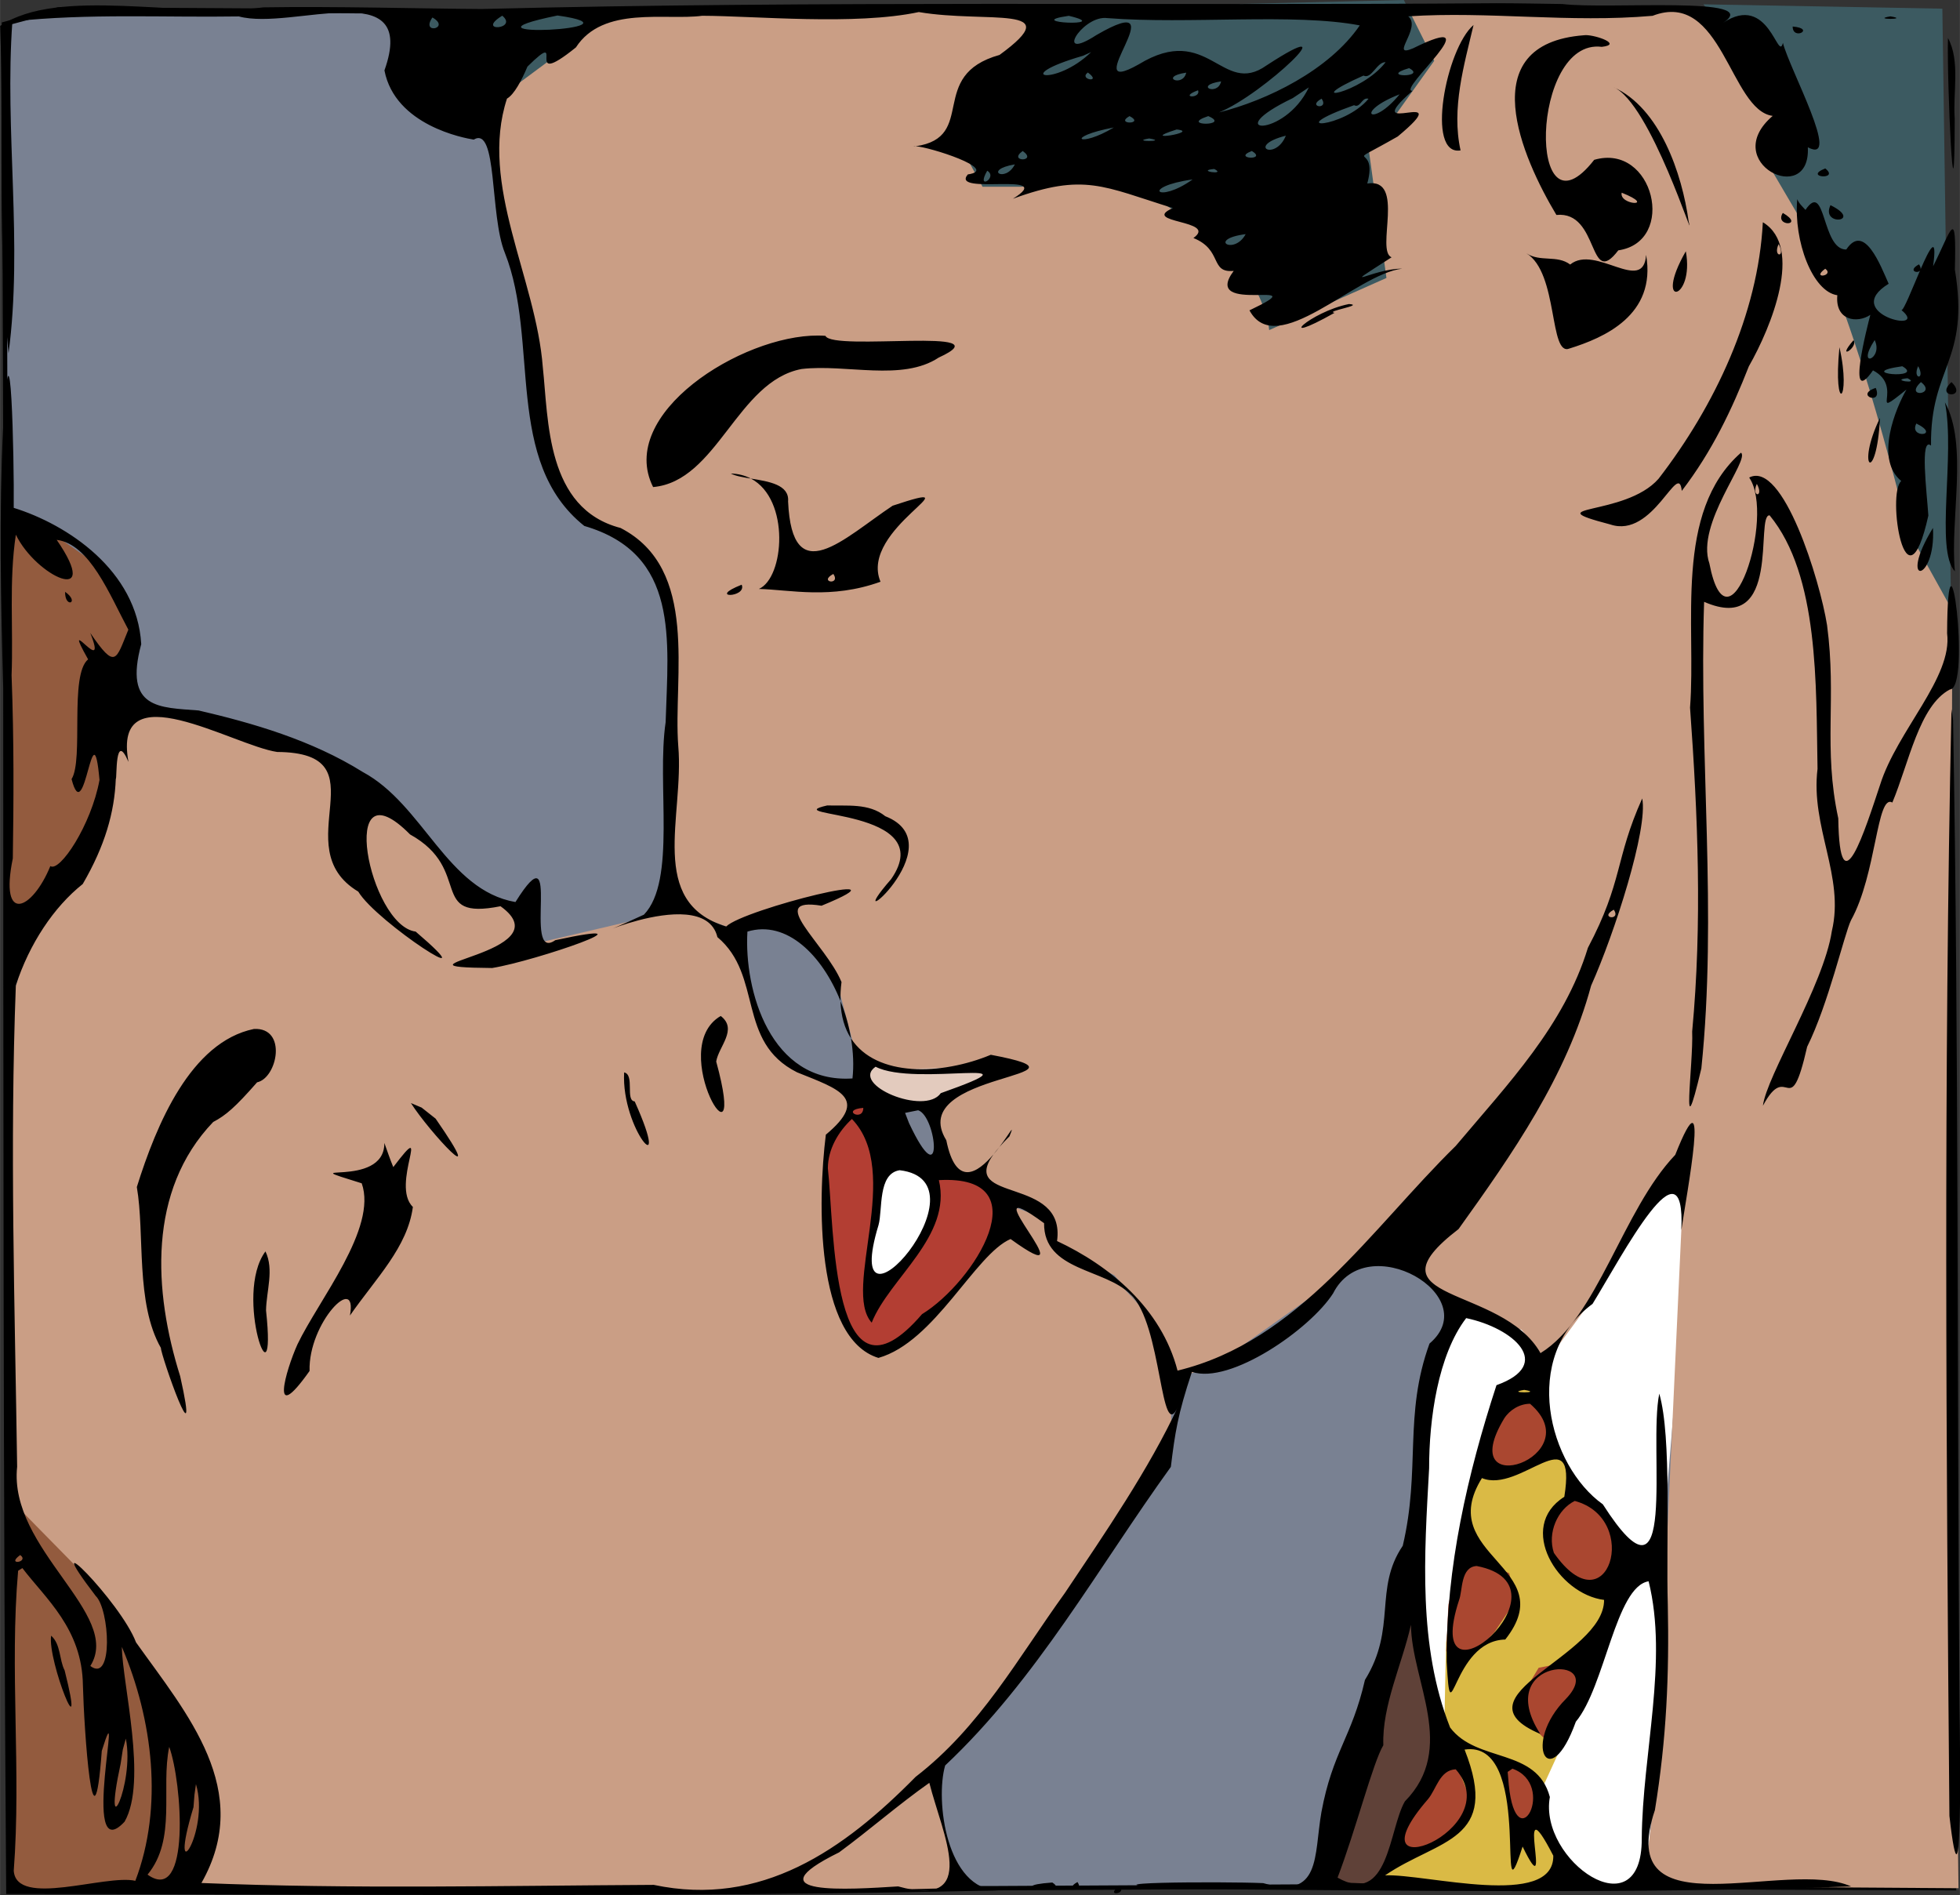 <?xml version="1.0" encoding="UTF-8"?>
<svg width="126.86mm" height="122.65mm" version="1.1" viewBox="0 0 449.5 434.6" xmlns="http://www.w3.org/2000/svg">
<rect x="0" y="0" width="449.5" height="434.6" fill="#333333" stroke="none"/>
<g transform="translate(-946.05 -207.7)">
<path d="m1394.2 640.74-5.777-429.44-348.56-0.963-80.399-0.481-12.517 3.37 1.444 427.51h224.83l88.102-0.481z" fill="#798192" fill-rule="evenodd" stroke="#000" stroke-width="1px"/>
<path d="m1262.8 640.74 7.221-77.511 2.407-35.626 8.184-19.257 53.92-33.7-6.259 76.066-1.444 24.553-1.444 41.403-1.926 24.072z" fill="#fff" fill-rule="evenodd"/>
<path d="m1215.1 524.23 10.11-3.852 34.663-24.553 12.517 4.333 11.073 9.147 11.554 3.37 5.777 7.221 10.592-14.443 15.406-25.997 7.221-10.11 20.702-13.962 19.257-50.55 10.592-29.849 9.147-11.073-0.963-22.627-21.183-99.175-30.33-32.256h-219.53l-54.402 1.444-8.666 31.293 4.814 25.034 4.333 23.109 2.407 16.85 3.852 12.999 7.221 6.74 12.517 7.221 4.814 8.184 0.963 19.257 0.481 53.439 13.962 5.296 13.48-3.37 10.11 13.962 4.814 18.294 3.37 10.592 14.443 2.407 2.889 12.999 12.036 4.333 9.629 4.814 3.37 8.666 13.48 6.74 7.703 9.147z" fill="#ca9e85" fill-rule="evenodd"/>
<path d="m1268 207.7-82.674 1.992-19.922 29.883 5.977 10.957h8.965l21.914-2.988 16.932 10.957c16.933 10.957 17.93 24.9 17.93 24.9l26.895-11.953-3.984-28.885 14.939-20.918-6.971-13.945zm68.727 0.996c29.882 38.846 14.941 36.855 14.941 36.855l9.961 16.934c9.961 16.933 21.914 66.736 21.914 66.736l9.961 17.928-1.992-137.46-54.785-0.996zm-302.8 1.992 21.914 22.91 30.877-22.91h-52.791z" fill="#3c5a61" fill-rule="evenodd"/>
<path d="m985.44 641.81 156.53-0.557 23.954-0.557-4.457-17.826-1.114-8.356 10.584-10.584 30.081-43.451 13.926-20.054-0.557-13.926-5.571-17.826-6.128-6.685-13.926-7.799-2.228-6.685-28.878-10.942-16.243-20.253-8.913-1.671-10.027-6.685-8.356-23.954-1.671-3.342-12.255-7.242-7.242 5.013-26.182 6.128-1.114-7.799-11.141-3.342-10.584-12.812-26.739-21.725-32.866-8.356-15.041-0.557-21.725 70.746 1.114 196.08z" fill="#ca9e85" fill-rule="evenodd"/>
<path d="m947.55 326.52-0.277 98.043 15.041-14.205 7.799-19.498 6.963-39.551-8.078-13.648-11.977-8.355-9.471-2.785zm0.559 224.77 0.277 89.965 42.338-0.836 4.734-16.711-25.068-48.744-6.684-7.799-15.598-15.875z" fill="#935b3e" fill-rule="evenodd"/>
<path d="m1149.6 518.24 11.234-8.851 7.489-9.191 8.17-11.574-5.106-9.872-17.021-5.106-12.255-14.638-3.404 6.468-3.064 4.426-1.021 13.957 1.702 16 2.723 10.213 4.085 5.787z" fill="#b33e33" fill-rule="evenodd"/>
<path d="m1146.2 503.94 8.851-7.83 5.447-9.872-2.383-10.553-11.234-4.426 0.34 13.617-2.042 9.191z" fill="#fff" fill-rule="evenodd"/>
<path d="m1248.8 639.77 20.22-69.326 5.296 24.072 1.926 17.332-7.221 10.11-3.37 9.629-3.37 8.666z" fill="#5f4138" fill-rule="evenodd" stroke="#000" stroke-width="1px"/>
<path d="m1323 640.26 2.407-19.739 2.889-58.253 3.852-83.288 2.889-27.442v-104.47l0.963-17.813 8.666-15.406 7.221 5.777 10.11 25.997 2.889 48.625 5.777 17.332 11.073-28.886 9.147-18.776 2.889-2.889-0.481 121.8 1.926 157.91z" fill="#ca9e85" fill-rule="evenodd"/>
<path d="m1143.4 450.09 8.184 2.889 25.034-0.963-15.406 9.147h-6.259l-8.666-1.926z" fill="#e3cbbe" fill-rule="evenodd"/>
<path d="m1261.8 640.26 7.221-18.776 8.184-13.962 0.481-23.109 3.37-25.997 8.184-29.849 10.592-9.629 0.481 12.999 1.926 6.74 6.259 9.629 12.999 15.406-11.073 30.812-10.592 23.109 1.444 10.11 6.259 12.999z" fill="#daba45" fill-rule="evenodd"/>
<path d="m1291.7 527.6-5.295 8.184 0.48 9.146 11.074-1.443 3.85-5.297-2.406-10.109-7.703-0.48zm14.443 22.145-5.295 6.26v6.258l4.812 7.221 9.629 2.889 3.852-11.072-6.258-9.146-6.74-2.408zm-25.035 13.48-2.889 12.518-0.48 10.592 2.889 4.332 8.184-8.666 4.814-7.221-1.443-6.26-11.074-5.295zm29.85 24.553-12.035 2.408-4.334 7.221 0.963 4.334 6.258 6.258 3.371-4.334 5.777-15.887zm-31.293 23.59-8.666 8.666-4.334 7.703 0.482 5.297 12.035-3.852 4.334-8.185-3.852-9.629zm10.592 0.482 1.926 10.592 2.889 4.332 6.258-5.777-5.295-7.221-5.777-1.926z" fill="#aa4730" fill-rule="evenodd"/>
<path d="m1289.1 208.44c-77.516 0.579-155.07-0.62-232.56 1.324-13.668-0.072-33.944-0.653-50.096-0.377-19.015 2.553-46.877-4.866-60.359 4.258 0.843 24.981-0.615 50.313 1.918 75.072 3.331-25.171-0.948-50.943 0.879-76.102 17.476-1.891 34.881-0.873 51.934-1.148 12.337 3.338 41.322-9.886 33.396 12.381 2.433 12.611 18.272 15.527 20.475 15.867 5.512-3.263 3.618 17.353 7.148 25.988 8.014 20.256-0.299 47.818 18.213 62.615 21.882 6.387 19.237 26.047 18.656 44.998-2.096 14.266 2.528 36.339-4.977 44.148-22.47 10.374 13.516-8.629 16.852 5.15 10.525 8.836 4.315 24.013 18.26 31.006 9.639 3.884 16.636 5.937 6.606 14.301-1.88 15.103-2.455 46.731 12.059 51.197 12.922-3.639 22.158-23.762 30.307-27.266 19.37 14.012-10.874-17.206 7.686-3.631-0.102 11.047 14.067 10.364 19.828 16.354 7.292 6.587 6.806 35.046 10.955 25.582-6.727 14.466-16.763 29.062-26.006 42.867-10.831 15.015-19.381 30.72-34.242 42.176-16.466 16.719-35.365 29.994-60.055 24.771-34.572 0.181-69.2 0.989-103.74-0.432 12.062-21.228-3.325-38.795-15-55.184-3.545-9.399-23.251-28.957-9.238-10.639 3.176 3.057 4.096 20.127-1.238 16.051 7.471-11.878-18.815-26.752-16.787-45.695-0.529-36.781-1.707-73.636-0.297-110.39 3.091-9.492 8.674-17.952 15.342-23.246 5.074-8.724 7.283-16.393 7.582-24.121 0.297 0.137-0.257-11.287 2.906-3.885-3.848-20.93 24.018-3.76 34.094-2.279 24.705 0.162 1.565 21.792 18.609 32.029 4.193 7.036 30.964 24.38 13.164 9.168-10.714-1.39-18.209-39.388-1.285-22.283 14.622 8.111 3.842 19.831 20.744 16.467 15.206 10.881-29.036 13.934-1.92 14.166 9.983-1.607 39.232-11.72 14.486-6.383-7.759 5.442 2.001-26.558-9.139-8.742-15.696-2.743-21.098-22.344-35.012-29.824-11.768-7.357-25.339-11.249-37.648-14.113-8.925-0.717-17.209-0.247-13.166-15.213-0.969-16.943-17.015-27.457-29.242-31.256 0.129-11.291-0.734-48.931-2.418-18.85-0.977 20.925-0.537 39.563 6e-3 60.27 0.036 92.157-0.011 184.32 0.684 276.47 75.857 0.027 151.76 0.892 227.59-0.816-11.964-0.077-14.566-20.661-12.242-28.656 21.052-19.796 35.195-45.559 51.76-68.475 0.963-7.794 1.552-11.936 4.836-21.789 8.802 2.94 27.103-9.77 32.379-18.008 7.662-15.148 34.874 0.654 22.109 11.512-5.963 16.395-1.998 28.847-6.135 46.373-6.715 9.93-1.294 18.857-8.674 30.775-3.016 13.204-7.398 16.392-9.988 30.34-1.744 10.049-0.041 20.089-13.352 16.254-8.768-0.396-46.688-0.227-19.301 1.352 51.373 0.329 102.82 1.153 154.15-0.588-14.798-6.614-54.602 10.897-45.006-17.518 2.672-16.383 3.287-30.966 2.957-47.061-0.439-14.617 0.944-38.382-1.953-48.439-2.62 12.524 4.587 52.781-12.945 25.383-12.481-8.896-18.924-33.768-2.361-45.971 6.905-11.25 21.359-39.002 20.365-16.912 1.169-8.115 6.937-38.282-1.4-17.268-12.171 12.774-17.758 37.373-30.9 45.471-8.902-15.788-40.797-11.542-18.799-28.447 12.38-17.274 24.774-34.981 30.398-55.811 5.386-12.013 13.095-35.988 11.727-42.945-6.292 13.985-4.364 18.954-12.459 34.256-5.462 17.857-18.259 31.115-30.309 45.428-19.346 18.962-35.979 44.8-63.805 51.535-3.719-14.321-15.574-24.069-27.635-29.719 2.078-14.987-22.63-8.65-14.586-19.871-3.622 4.257-8.599 7.693-10.814-3.244-9.751-15.834 37.863-14.381 10.209-19.602-11.21 4.675-26.264 5.225-32.068-3.764 0.525 3.134 0.665 6.265 0.342 9.193-18.852 1.242-24.903-20.278-24.094-33.68 9.02-2.737 17.179 5.476 21.348 15.934-0.038-1.354 0.025-2.797 0.231-4.357-3.619-8.787-17.652-19.61-4.584-17.51 22.448-9.195-17.982 0.795-21.865 4.769-18.2-5.581-9.593-25.292-10.99-41.369-1.232-16 4.979-40.642-13.238-50.035-17.12-4.437-16.509-24.729-17.83-36.857-1.537-20.397-14.674-41.868-8.217-61.607 1.651-0.934 3.368-4.195 4.693-7.342 9.573-9.451-1.675 5.894 11.115-4.402 6.248-9.633 20.56-6.135 28.979-7.256 12.145 0.033 35.076 2.266 49.664-0.852 15.54 2.65 34.557-1.854 18.514 9.832-16.719 4.672-4.937 18.868-19.24 20.949 2.948 0.083 19.532 5.351 11.963 6.457-4.219 4.996 20.865-0.946 10.35 5.578 16.346-5.97 20.697-2.832 36.678 2.133-7.7 3.467 10.514 2.734 4.715 6.871 6.8 2.744 3.682 8.07 9.242 7.541-7.849 10.485 20 1.25 3.615 9.049 6.19 11.467 24.383-8.302 35-9.559-6.771-0.046-15.473 5.785-2.41-2.607-3.737-1.463 3.307-18.339-5.572-16.918 2.741-9.98-6.887-2.873 6.984-10.787 14.541-12.097-9.739 1.035 3.373-10.467-3.837 0.103 18.989-19.057 0.125-9.748-5.581 2.358 2.09-4.767-1.09-7.34 18.418-1.22 36.922 1.553 56.041-0.123 15.97-6.154 17.757 21.685 27.549 22.955-12.47 10.669 8.754 21.145 8.059 7.201 7.91 4.173-4.233-17.993-5.713-23.949-1.133 4.596-3.189-11.602-13.73-4.598 9.724-6.27-26.439-3.025-36.82-4.312-5.099-0.075-10.198-0.178-15.299-0.186zm-133.06 32.809c-0.23-6e-3 -0.4 9e-3 -0.445 0.07 0.157-0.019 0.294-0.048 0.445-0.07zm-17.23 196.04c0.099 3.494 0.962 6.32 2.404 8.553-0.487-2.902-1.308-5.804-2.404-8.553zm35.078 35.162c0.48-0.564 0.935-1.127 1.357-1.689-0.518 0.598-0.985 1.17-1.357 1.689zm1.357-1.689c0.65-0.751 1.393-1.551 2.295-2.439 1.36-3.263 0.041-0.668-2.295 2.439zm-101.34-259.51c22.139 3.16-27.068 5.544 0 0zm-12.672 0.047c3.803 3.148-6.275 3.865 0 0zm129.93 0.027c10.79 2.547-11.338 1.623 0 0zm188.44 0.129c-4.751 0.761 4.752 0.762 0 0zm-334.39 0.254c4.366 2.476-2.821 4.052 0 0zm154.28 0.102c0.181 3e-3 0.362 0.016 0.541 0.041 18.604 1.457 42.845-1.203 57.867 1.672-7.025 10.268-21.269 17.213-32.303 19.961 10.153-4.066 30.578-23.617 10.9-10.77-10.2 7.25-13.301-10.03-29.281-0.264-15.008 8.482 9.957-18.14-9.738-6.699-9.611 6.226-3.59-4.021 2.014-3.941zm84.498 1.623c-6.312 5.4-11.043 30.086-2.977 28.758-2.133-9.629 0.811-19.562 2.977-28.758zm73.191 0.346c-0.01 3.302 5.373 0.455 0 0zm-47.441 1.975c-0.161-3.5e-4 -0.305 0.01-0.43 0.029-25.768 1.958-14.143 28.155-6.314 41.211 9.952-1 7.263 17.192 14.193 8.119 13.526-1.972 8.129-24.724-5.527-20.76-15.379 19.74-14.704-28.013 1.742-25.912 4.789-0.539-1.253-2.682-3.664-2.688zm83.057 0.668c-0.283 9.558 1.512 49.096 1.549 18.479-0.441-5.94 1.315-13.216-1.549-18.479zm-196.51 3.223c-8.175 7.989-19.037 5.812-1.828 0.834zm67.541 2.312c-5.543 7.277-20.468 9.906-5.084 3.076 1.881 0.924 3.066-3.173 5.084-3.076zm5.383 1.369c4.312 2.236-7.304 2.117 0 0zm-73.676 1c3.423 2.501-2.235 1.655 0 0zm22.559 0.031c-0.728 3.487-6.452 0.97 0 0zm8 2c-0.728 3.487-6.452 0.97 0 0zm89.949 1.312c8.514 3.45 19.117 37.697 17.281 30.811-1.5-10.913-6.582-26.044-17.281-30.811zm-69.828 0.072c-5.587 11.782-21.028 10.783-3.678 2.455zm-25.41 0.658c0.761 2.015-4.682 1.726 0 0zm46.234 0.926c-6.447 7.886-10.627 4.134 0 0zm-7.408 0.973c0.086 8e-3 0.176 0.027 0.271 0.059-5.608 6.784-20.56 7.613-3.312 1.467 1.358 0.72 1.746-1.648 3.041-1.525zm-10.479 0.027c1.782 2.689-3.559 1.911 0 0zm-44.058 4c3.726 1.929-3.567 1.997 0 0zm18.058 0c5.468 2.341-7.006 2.315 0 0zm-21.66 2.606c-8.004 4.829-11.524 2.193 0 0zm14.41 0.465c5.739 0.58-9.528 2.991 0 0zm25.041 1.418c-2.392 5.919-9.19 2.348 0 0zm-31.35 0.641c4.751 0.761-4.752 0.762 0 0zm-29 2.871c3.587 2.555-3.587 2.555 0 0zm52.558 0c3.713 2.275-4.72 1.798 0 0zm-54.355 3.068c-2.191 4.359-7.43 1.257 0 0zm185.86 0.932c-5.241 2.054 3.475 2.766 0 0zm-140.14 0.123c3.02 1.518-4.484 0.401 0 0zm-52.062 0.4c2.58 1.559-2.725 4.732 0 0zm47.107 2.002c-8.084 5.744-12.012 1.681 0 0zm98.406 3.039c8.285 3.313-0.651 2.933 0 0zm40.268 1.48c-0.859 9.616 3.499 21.223 9.19 22.035-0.544 5.846 4.564 6.519 7.568 4.502-0.644 2.487-5.667 21.751 0.608 12.732 7.431 3.874-1.493 11.81 7.682 4.394-2.371 4.093-7.387 15.887-1.195 20.984-3.368 2.704 1.002 31.294 6.213 7.918-0.371-5.524-1.969-18.193 0.609-16.049-0.217-18.257 8.96-19.206 5.469-40.385 0.384-14.871-0.722-9.225-4.99-0.738 1.022-7.524-0.79-4.097-2.871 0.691 0.05-0.274-0.034-0.643-0.357-1.131-2.647 1.422-0.372 2.213 0.234 1.42-1.804 4.176-3.769 9.214-4.266 9.066 6.742 5.567-14.155 0.865-2.932-6.035-1.888-4.229-5.596-14.086-9.725-7.85-5.683 0.068-4.656-16.066-9.354-9.088-0.68-0.767-1.522-1.49-1.883-2.469zm7.615 1.379c-2.332 4.979 7.695 3.801 0 0zm-10.928 1.779c-2.062 3.251 5.257 3.059 0 0zm-4.582 2.16c-1.081 21.066-11.008 42.099-23.924 58.816-7.671 8.757-28.685 5.846-11.061 10.473 9.903 3.347 15.668-14.982 16.393-7.699 6.97-9.09 11.52-18.711 15.381-28.561 5.201-9.109 12.521-27.247 3.336-32.977zm-118.61 2.705c-2.628 4.944-8.97 1.184 0 0zm122.23 2.277c1.778 3.249-1.428 3.113 0 0zm-21.283 1.654c-7.654 13.363 2.067 11.374 0 0zm-36.574 0.457c7.407 4.505 5.165 23.835 9.918 21.836 7.809-2.437 19.96-7.607 17.547-21.473-0.594 9.149-11.638-2.494-17.412 2.219-3.055-2.274-6.864-0.483-10.053-2.582zm68.553 3.543c2.235 1.655-3.423 2.501 0 0zm-109.23 8.1c-8.973 1.786-17.606 10.049-3.301 2.012-2.413-0.338 7.065-1.758 3.301-2.012zm-121.75 7.227c-17.658-0.084-46.236 18.036-37.848 34.75 14.74-1.316 19.232-24.257 34.049-27.076 10.224-1.2 23.063 2.934 31.455-2.621 15.784-7.237-24.377-1.335-25.982-4.986-0.545-0.041-1.104-0.064-1.674-0.066zm242.31 1.037c2.098 4.367-4.445 6.81 0 0zm-4.852 0.033c-4.241 4.926 1.182 1.689 0 0zm-3.228 1.609c-1.529 15.821 2.833 12.493 0 0zm18.057 4.34c1.778 3.249-1.428 3.113 0 0zm-3.635 0.025c5.439 3.14-11.66 1.639 0 0zm1.188 2.752c3.098 1.482-4.351 0.393 0 0zm3.084 0.877c3.817 2.911-4.01 3.732 0 0zm7 0c-4.024 3.682 3.912 3.836 0 0zm-17.365 1.336c-5.049 1.645 1.749 4.199 0 0zm15.863 3.303c2.424 12.161-2.309 33.897 2.291 38.77-1.172-12.061 3.104-28.946-2.291-38.77zm-14.891 3.578c-5.652 11.643-0.766 15.516 0 0zm8.344 1.287c5.83 2.874-1.857 3.507 0 0zm-40.228 6.691c-15.498 13.618-10.223 39.469-11.678 58.467 1.801 24.724 2.81 49.492 0.488 74.271 0.315 7.415-2.789 29.163 2.105 8.471 3.686-35.604-0.554-71.37 0.633-107.01 17.973 7.859 11.608-20.069 15.022-19.832 11.371 13.784 10.636 39.109 10.99 58.135-1.642 13.369 6.274 24.69 3.283 37.207-1.868 12.44-15.011 33.286-15.807 40.062 5.778-10.821 6.055 4.386 10.143-13.527 4.866-9.781 8.493-25.712 10.039-28.977 5.898-10.581 5.887-29.101 9.502-27.037 3.79-9.05 6.178-22.259 13.195-25.926 4.951-0.16-0.483-43.205-0.637-12.873 1.294 10.091-11.469 22.332-15.361 34.713-3.387 10.142-9.291 29.108-9.598 7.717-3.504-16.276-0.331-27.462-2.574-44.305-1.605-10.185-10.101-37.877-17.859-33.857 6.136 8.923-4.795 42.121-9.131 19.691-3.164-9.05 9.382-23.832 7.244-25.391zm-231.67 4.773c1.018 0.565 2.745 0.857 4.602 1.16-1.31-0.691-2.836-1.109-4.602-1.16zm4.602 1.16c9.064 4.78 7.664 22.79 1.83 25.314 7.18 0.17 16.523 2.448 27.896-1.654-5.115-12.163 23.05-24.164 2.781-17.434-11.226 7.476-23.053 19.67-23.977-0.998 0.327-3.838-4.447-4.562-8.531-5.229zm230.71 1.217c1.778 3.249-1.428 3.113 0 0zm40.391 10.105c-8.323 13.647 0.714 12.625 0 0zm-439.68 1.549c4.677 9.648 19.979 16.599 9.367 1.186 7.564 0.938 12.095 12.481 16.432 20.596-2.867 6.954-2.883 9.327-8.734 0.748 4.373 10.985-7.06-5.619-0.494 6.059-4.351 3.592-0.966 22.973-3.793 27.461 3.095 11.961 4.821-17.35 6.408 0.201-1.905 10.381-9.141 21.234-11.275 19.75-4.142 10.155-11.734 13.487-8.609-1.758 0.194-13.192 0.294-26.583-0.283-41.988 0.413-10.697-0.631-21.674 0.982-32.254zm187.49 9c1.782 2.689-3.559 1.911 0 0zm-21.023 2.469c-8.174 3.219 1.268 3.029 0 0zm-155.17 1.635c-0.088 3.91 3.517 2.483 0 0zm432.63 26.896c-1.822 84.565-1.214 169.24-0.473 253.83 3.072 26.966 2.446-15.915 2.328-24.574-0.616-75.554-0.154-151.13-1.486-226.67zm-257.84 22.092c-12.072 2.765 26.048 0.488 14.658 16.896-13.191 15.149 15.32-7.874-1.336-14.42-3.797-3.062-8.835-2.321-13.322-2.477zm180.4 23.908c1.782 2.689-3.559 1.911 0 0zm-204.83 24.375c-12.908 7.531 6.657 38.575-1.035 10.447 0.542-3.418 5.028-7.384 1.035-10.447zm-107.04 2.977c-14.506 2.98-22.375 21.878-26.873 36.252 1.873 10.778-0.358 26.588 5.521 36.904-0.053 1.527 9.286 28.213 4.422 6.492-6.126-19.478-7.52-42.558 7.568-58.311 2.905-1.52 5.079-3.402 10.068-9.094 4.67-1.006 6.983-12.609-0.707-12.244zm142.56 8.664c9.093 4.74 40.09-2.849 14.951 6.064-3.643 5.232-20.912-1.951-14.951-6.064zm-57.668 1.303c-0.727 13.107 11.25 26.316 2.42 6.652-2.212-0.178 0.06-6.107-2.42-6.652zm-48.904 7.029c4.206 6.625 18.289 21.795 5.668 3.578l-3.209-2.537zm103.75 1.105c0.01 3.302-5.375 0.454 0 0zm12.584 0.547c4.293 1.398 6.008 20.189-2.094 2.949l-0.906-2.348zm-15.195 2c11.744 12.123-2.32 39.111 4.541 46.711 4.054-10.198 18.476-19.829 15.402-32.688 23.6-1.299 8.146 23.384-3.861 30.74-20.925 24.354-20.091-20.273-21.594-33.447 0-4.342 2.392-8.437 5.512-11.316zm-107.23 5.5c0.09 10.868-22.602 3.842-5.191 9.254 3.648 10.288-9.841 26.695-14.736 36.93-2.697 5.975-6.476 19.187 2.775 6.104-0.327-11.037 11.104-22.688 9.258-12.707 6.016-8.637 13.198-15.654 14.436-24.91-5.24-5.03 4.706-21.238-4.494-9.137-0.761-1.815-1.374-3.686-2.047-5.533zm118.18 6.252c21.356 2.502-14.048 42.806-4.846 12.578 0.987-3.515-0.224-11.798 4.846-12.578zm-145.45 18.617c-7.461 10.085 2.727 37.577 0.133 13.529 0.071-4.416 1.887-9.329-0.133-13.529zm275.38 15.301c10.831 2.267 20.282 10.596 6.951 15.379-6.639 20.323-11.612 41.892-11.418 63.449 0.962 18.212 1.097-4.856 13.432-5.117 13.13-16.618-16.48-19.166-5.348-37.025 8.812 3.665 21.856-14.27 18.891 4.293-11.022 6.942-1.439 22.339 9.121 23.646 0.079 12.995-35.114 22.046-14.637 30.738-11.316-17.606 15.966-18.568 5.877-8.033-10.103 10.141-3.841 22.265 2.281 5.231 6.69-8.024 9.139-31.025 16.691-32.205 4.527 18.169-1.42 39.577-1.572 58.975 0.11 21.558-23.701 5.053-21.078-9.5-3.008-11.398-16.713-7.745-22.877-15.941-7.387-18.737-5.915-39.584-4.812-59.459-0.02-11.254 2.034-25.994 8.498-34.43zm13.314 16.459c4.751 0.761-4.752 0.762 0 0zm1.334 3.184c14.066 12.112-17.782 23.007-5.934 3.375 1.278-1.984 3.557-3.363 5.934-3.375zm10.254 22.285c15.368 4.099 7.564 29.618-4.789 11.902-1.532-4.587 0.836-9.955 4.789-11.902zm-356.53 12.402c2.235 1.655-3.423 2.501 0 0zm334.04 2.523c23.405 4.485-13.124 35.582-4.035 7.793 0.826-2.168 0.299-7.595 4.035-7.793zm-333.54 0.477c5.342 7.007 13.714 13.924 13.881 26.855 0.258 10.116 2.368 41.426 4.33 15.059 5.402-17.264-5.285 27.498 5.223 16.252 5.309-9.229-0.53-31.785-0.619-40.094 7.119 16.698 9.55 36.713 3.092 53.645-6.854-1.556-27.3 6.221-27.887-2.316 1.746-22.851-0.977-46.196 1.004-68.793zm318.46 13c0.145 13.001 10.633 28.313-1.391 40.502-3.686 6.344-3.661 24.154-15.438 17.488 4.132-10.804 8.166-26.559 10.498-30.365-0.33-9.095 4.337-18.665 6.33-27.625zm-311.87 2.5c-0.856 5.799 8.199 28.228 3.103 7.967-1.267-2.434-0.849-5.994-3.103-7.967zm17.133 23.607c2.102 10.423-5.558 25.978-1.189 5.756l0.502-3.256zm9.953 1.893c2.945 8.063 4.986 36.404-4.969 29.299 6.734-8.174 2.99-19.769 4.969-29.299zm298.53 0.527c14.164 0.369 5.561 42.034 11.861 22.334 7.59 15.616-2.493-16.419 7.041 2.098 0.182 12.286-29.292 4.111-38.576 4.506 12.246-8.369 26.582-7.743 18.23-28.84 0.506-0.077 0.986-0.11 1.443-0.098zm9.533 4.473c10.266 3.651 0.936 21.281-0.842 3.715l-0.252-2.975zm-13.004 0.148c12.265 14.046-25.063 28.4-6.367 6.852 1.932-2.301 2.668-6.698 6.367-6.852zm-120.73 3.102c2.981 11.812 11.748 29.007-7.15 23.75-11.231 0.702-33.956 2.248-13.537-7.809 7.008-5.156 13.594-10.951 20.688-15.941zm-168.2 0.291c3.325 11.104-6.714 25.588-0.562 5.285l0.219-2.826zm202.18 22.459c-3.559 1.911 1.782 2.689 0 0zm-5.773 0.109c-12.544 0.905 4.781 3.14 0 0zm15.273 0.891c-3.423 2.501 2.235 1.655 0 0z"/>
</g>
</svg>
